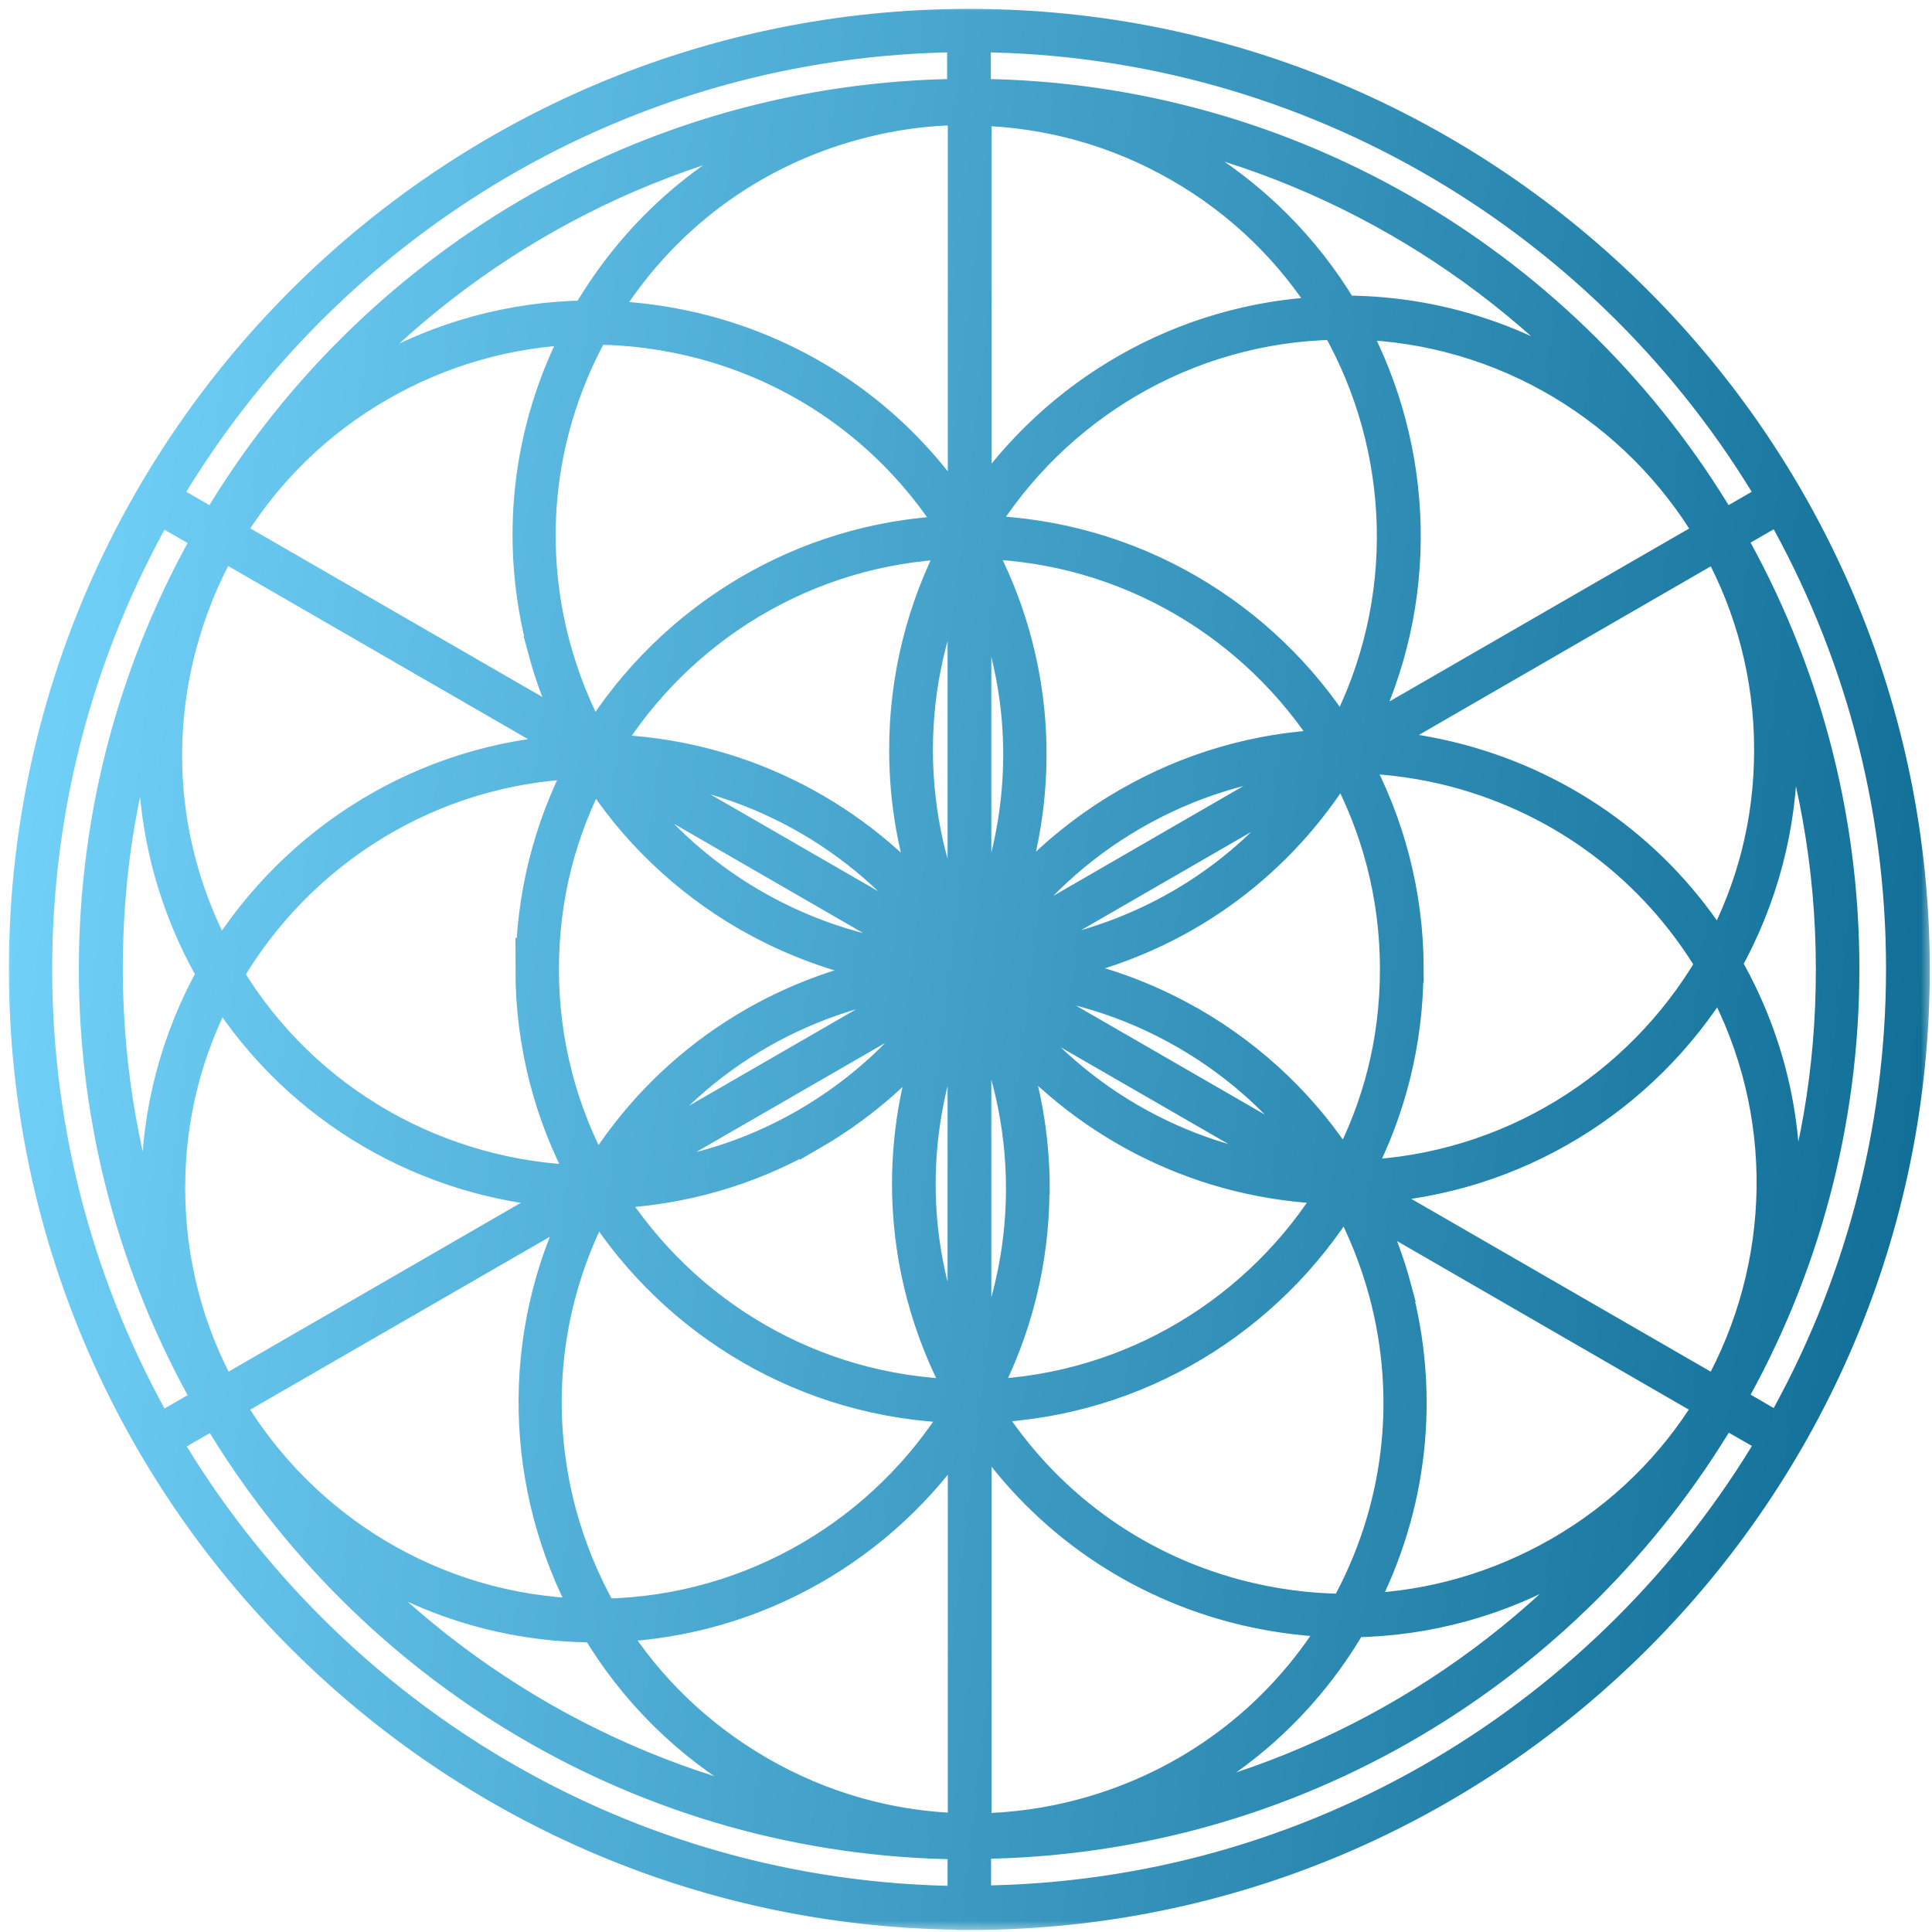 <?xml version="1.0" encoding="UTF-8"?> <svg xmlns="http://www.w3.org/2000/svg" width="87" height="87" viewBox="0 0 87 87" fill="none"> <mask id="path-1-outside-1_826_24" maskUnits="userSpaceOnUse" x="0" y="0" width="87" height="87" fill="black"> <rect fill="white" width="87" height="87"></rect> <path d="M43.65 86.31C67.17 86.31 86.3 67.18 86.3 43.66C86.3 20.14 67.17 1 43.65 1C20.13 1 1 20.13 1 43.65C1 67.17 20.13 86.3 43.65 86.3V86.31ZM7.58 64.92L9.66 63.72C16.48 75.23 28.98 83 43.27 83.13V85.53C28.09 85.39 14.82 77.14 7.58 64.92ZM31.62 15.57C36.3 16.82 40.25 19.74 42.82 23.82C36.03 24.1 30.12 27.81 26.75 33.25C26.04 31.94 25.48 30.54 25.08 29.07C23.79 24.27 24.41 19.26 26.81 14.92C28.41 14.93 30.03 15.15 31.62 15.57ZM43.27 45.36V61.24C41.42 57.21 41.03 52.7 42.19 48.36C42.47 47.32 42.83 46.32 43.27 45.36ZM44.88 42.5C46.47 40.18 48.57 38.22 51.08 36.77C53.59 35.32 56.33 34.48 59.14 34.27L44.88 42.51V42.5ZM59.08 35.19C56.52 38.81 52.81 41.4 48.47 42.57C47.43 42.85 46.38 43.03 45.33 43.13L59.08 35.19ZM44.04 41.94V26.06C45.89 30.09 46.28 34.6 45.12 38.94C44.84 39.98 44.48 40.98 44.04 41.94ZM43.27 41.99C42.08 39.5 41.41 36.71 41.41 33.77C41.41 30.83 42.08 28.04 43.27 25.55V41.98V41.99ZM42.05 43.16C39.24 42.94 36.49 42.1 33.98 40.65C31.47 39.2 29.37 37.24 27.78 34.92L42.05 43.16ZM28.62 34.52C34.27 35.05 39.21 38.06 42.34 42.44L28.62 34.52ZM28.25 52.09C31.54 47.47 36.6 44.7 41.95 44.18L28.25 52.09ZM42.43 44.79C40.84 47.11 38.74 49.07 36.23 50.52C33.69 51.99 30.94 52.8 28.19 53.01L42.43 44.79ZM36.61 51.19C38.67 50 40.43 48.5 41.88 46.77C41.72 47.22 41.58 47.68 41.45 48.15C40.13 53.09 40.74 58.23 43.16 62.71C36.58 62.54 30.83 59.03 27.53 53.82C30.63 53.69 33.75 52.84 36.61 51.18V51.19ZM44.04 45.3C45.23 47.79 45.9 50.58 45.9 53.52C45.9 56.46 45.23 59.25 44.04 61.74V45.31V45.3ZM58.69 52.77C53.04 52.24 48.1 49.23 44.96 44.85L58.69 52.77ZM45.29 44.15C48.04 44.36 50.78 45.17 53.33 46.64C55.84 48.09 57.94 50.05 59.53 52.37L45.29 44.15ZM53.71 45.97C51.65 44.78 49.47 44.01 47.26 43.62C47.73 43.53 48.2 43.43 48.66 43.3C53.6 41.98 57.75 38.87 60.42 34.53C61.9 37.24 62.74 40.34 62.74 43.64C62.74 46.94 61.94 49.86 60.55 52.51C58.86 49.84 56.53 47.6 53.72 45.97H53.71ZM50.7 36.1C48.67 37.27 46.89 38.77 45.42 40.51C47.19 35.42 46.89 29.64 44.15 24.57C50.72 24.74 56.47 28.24 59.78 33.45C56.62 33.58 53.52 34.47 50.7 36.1ZM40.64 33.77C40.64 36.16 41.06 38.44 41.84 40.56C38.31 36.47 33.15 33.84 27.38 33.67C30.62 28.4 36.34 24.82 42.9 24.57C41.46 27.32 40.64 30.45 40.64 33.76V33.77ZM33.6 41.32C35.64 42.5 37.83 43.28 40.08 43.68C34.78 44.69 29.92 47.84 26.89 52.76C25.41 50.05 24.57 46.95 24.57 43.65C24.57 40.35 25.37 37.43 26.76 34.78C28.45 37.45 30.78 39.69 33.59 41.32H33.6ZM43.09 63.48C39.79 68.85 33.91 72.46 27.19 72.59C26.4 71.19 25.78 69.69 25.35 68.1C24.1 63.42 24.65 58.54 26.9 54.27C30.33 59.66 36.28 63.28 43.08 63.48H43.09ZM46.67 53.52C46.67 51.13 46.25 48.85 45.47 46.73C49 50.82 54.16 53.45 59.92 53.62C56.68 58.89 50.96 62.47 44.4 62.72C45.84 59.97 46.66 56.84 46.66 53.53L46.67 53.52ZM63.51 43.65C63.51 40.24 62.64 37.03 61.12 34.22C62.6 34.26 64.09 34.47 65.56 34.86C70.36 36.15 74.39 39.18 76.95 43.42C73.75 48.86 67.93 52.58 61.24 52.84C62.68 50.09 63.5 46.96 63.5 43.65H63.51ZM44.23 23.81C47.53 18.45 53.4 14.83 60.11 14.7C63.22 20.19 63.53 27.09 60.41 33.02C56.98 27.63 51.03 24.01 44.23 23.81ZM23.81 43.65C23.81 47.06 24.67 50.26 26.19 53.07C19.9 52.89 13.84 49.62 10.37 43.88C13.57 38.44 19.39 34.72 26.08 34.47C24.64 37.22 23.82 40.35 23.82 43.66L23.81 43.65ZM26.33 72.59C19.58 72.42 13.68 68.72 10.43 63.27L26.06 54.25C23.07 60.2 23.35 67.04 26.33 72.59ZM43.28 64.61V82.25C40.14 82.17 37.05 81.31 34.25 79.69C31.52 78.11 29.27 75.94 27.64 73.35C34.14 73.08 39.85 69.68 43.27 64.61H43.28ZM44.05 82.25V64.19C46.72 68.27 50.75 71.19 55.5 72.46C57.01 72.86 58.54 73.08 60.07 73.13C57.51 77.32 53.5 80.32 48.74 81.6C47.19 82.02 45.62 82.23 44.05 82.26V82.25ZM55.7 71.72C51.02 70.47 47.07 67.55 44.5 63.47C51.29 63.19 57.2 59.48 60.57 54.04C61.28 55.35 61.84 56.75 62.24 58.22C63.53 63.02 62.91 68.03 60.51 72.37C58.91 72.36 57.29 72.14 55.7 71.72ZM62.97 58.02C62.64 56.78 62.19 55.59 61.64 54.46L76.89 63.27C75.28 65.9 73.02 68.17 70.17 69.81C67.44 71.38 64.44 72.24 61.37 72.36C63.69 67.93 64.26 62.87 62.96 58.02H62.97ZM77.28 62.6L61.65 53.58C68.3 53.2 74.08 49.53 77.39 44.17C80.62 50.11 80.36 57.06 77.27 62.6H77.28ZM77.39 42.64C74.72 38.42 70.62 35.41 65.77 34.11C64.53 33.78 63.28 33.57 62.03 33.48L77.28 24.67C78.75 27.37 79.59 30.47 79.59 33.76C79.59 37.05 78.79 39.98 77.39 42.64ZM76.9 24.01L61.27 33.03C64.26 27.08 63.98 20.24 61 14.69C67.75 14.86 73.65 18.56 76.9 24.01ZM44.05 22.67V5.06C47.19 5.14 50.28 5.99 53.08 7.61C55.86 9.21 58.07 11.41 59.67 13.95C53.18 14.22 47.48 17.62 44.05 22.69V22.67ZM43.28 5.03V23.08C40.61 19 36.58 16.08 31.83 14.81C30.32 14.41 28.79 14.19 27.27 14.14C29.83 9.95 33.83 6.95 38.6 5.68C40.15 5.26 41.72 5.05 43.29 5.03H43.28ZM24.36 29.25C24.69 30.49 25.14 31.68 25.69 32.81L10.43 24C12.07 21.32 14.36 19.07 17.16 17.46C19.89 15.89 22.89 15.04 25.95 14.92C23.63 19.34 23.06 24.4 24.37 29.25H24.36ZM8.26 29.05C8.68 27.5 9.27 26.03 10.04 24.66L25.68 33.69C19.03 34.07 13.25 37.74 9.93 43.1C7.58 38.78 6.98 33.82 8.26 29.05ZM9.94 44.62C13.42 50.11 19.22 53.35 25.32 53.78L10.05 62.6C8.58 59.9 7.74 56.8 7.74 53.51C7.74 50.22 8.54 47.28 9.94 44.62ZM26.77 73.36C28.45 76.17 30.84 78.6 33.86 80.35C34.84 80.91 35.85 81.38 36.88 81.76C27.98 80.18 20.12 75.55 14.42 69C17.81 71.72 22.1 73.35 26.76 73.36H26.77ZM60.95 73.13C64.29 73.08 67.58 72.19 70.55 70.47C71.49 69.93 72.36 69.32 73.18 68.66C67.58 75.26 59.8 79.96 50.98 81.66C55.17 80.04 58.66 77.07 60.95 73.13ZM77.84 43.4C79.43 40.54 80.34 37.26 80.34 33.76C80.34 32.63 80.24 31.53 80.06 30.46C81.55 34.57 82.37 39.01 82.37 43.64C82.37 48.27 81.61 52.38 80.22 56.37C80.9 52.05 80.18 47.48 77.84 43.41V43.4ZM60.54 13.91C58.86 11.1 56.47 8.67 53.45 6.92C52.48 6.36 51.48 5.89 50.45 5.51C59.34 7.09 67.19 11.72 72.89 18.27C69.5 15.55 65.21 13.92 60.55 13.91H60.54ZM26.36 14.13C23.02 14.18 19.73 15.07 16.75 16.79C15.82 17.33 14.95 17.93 14.13 18.6C19.73 12 27.5 7.3 36.33 5.61C32.14 7.23 28.65 10.2 26.36 14.13ZM9.46 43.86C7.87 46.72 6.96 50 6.96 53.5C6.96 54.63 7.06 55.73 7.24 56.8C5.75 52.69 4.93 48.25 4.93 43.62C4.93 38.99 5.68 34.92 7.06 30.95C6.37 35.39 7.19 39.9 9.46 43.86ZM44.03 85.51V83.11C58.32 82.97 70.82 75.21 77.64 63.7L79.72 64.9C72.48 77.13 59.21 85.38 44.03 85.51ZM80.1 64.23L78.02 63.03C81.27 57.3 83.13 50.67 83.13 43.62C83.13 36.57 81.27 29.95 78.02 24.21L80.1 23.01C83.55 29.1 85.53 36.13 85.53 43.62C85.53 51.11 83.55 58.14 80.1 64.23ZM79.71 22.36L77.63 23.56C70.81 12.05 58.31 4.28 44.02 4.15V1.75C59.2 1.89 72.47 10.14 79.71 22.36ZM43.25 1.75V4.15C28.96 4.29 16.46 12.05 9.64 23.56L7.56 22.36C14.8 10.13 28.07 1.88 43.25 1.75ZM7.18 23.03L9.26 24.23C6.01 29.96 4.15 36.59 4.15 43.64C4.15 50.69 6.01 57.31 9.26 63.05L7.18 64.25C3.73 58.16 1.75 51.13 1.75 43.64C1.75 36.15 3.73 29.12 7.18 23.03Z"></path> </mask> <path d="M43.65 86.31C67.17 86.31 86.3 67.18 86.3 43.66C86.3 20.14 67.17 1 43.65 1C20.13 1 1 20.13 1 43.65C1 67.17 20.13 86.3 43.65 86.3V86.31ZM7.58 64.92L9.66 63.72C16.48 75.23 28.98 83 43.27 83.13V85.53C28.09 85.39 14.82 77.14 7.58 64.92ZM31.62 15.57C36.3 16.82 40.25 19.74 42.82 23.82C36.03 24.1 30.12 27.81 26.75 33.25C26.04 31.94 25.48 30.54 25.08 29.07C23.79 24.27 24.41 19.26 26.81 14.92C28.41 14.93 30.03 15.15 31.62 15.57ZM43.27 45.36V61.24C41.42 57.21 41.03 52.7 42.19 48.36C42.47 47.32 42.83 46.32 43.27 45.36ZM44.88 42.5C46.47 40.18 48.57 38.22 51.08 36.77C53.59 35.32 56.33 34.48 59.14 34.27L44.88 42.51V42.5ZM59.08 35.19C56.52 38.81 52.81 41.4 48.47 42.57C47.43 42.85 46.38 43.03 45.33 43.13L59.08 35.19ZM44.04 41.94V26.06C45.89 30.09 46.28 34.6 45.12 38.94C44.84 39.98 44.48 40.98 44.04 41.94ZM43.27 41.99C42.08 39.5 41.41 36.71 41.41 33.77C41.41 30.83 42.08 28.04 43.27 25.55V41.98V41.99ZM42.05 43.16C39.24 42.94 36.49 42.1 33.98 40.65C31.47 39.2 29.37 37.24 27.78 34.92L42.05 43.16ZM28.62 34.52C34.27 35.05 39.21 38.06 42.34 42.44L28.62 34.52ZM28.25 52.09C31.54 47.47 36.6 44.7 41.95 44.18L28.25 52.09ZM42.43 44.79C40.84 47.11 38.74 49.07 36.23 50.52C33.69 51.99 30.94 52.8 28.19 53.01L42.43 44.79ZM36.61 51.19C38.67 50 40.43 48.5 41.88 46.77C41.72 47.22 41.58 47.68 41.45 48.15C40.13 53.09 40.74 58.23 43.16 62.71C36.58 62.54 30.83 59.03 27.53 53.82C30.63 53.69 33.75 52.84 36.61 51.18V51.19ZM44.04 45.3C45.23 47.79 45.9 50.58 45.9 53.52C45.9 56.46 45.23 59.25 44.04 61.74V45.31V45.3ZM58.69 52.77C53.04 52.24 48.1 49.23 44.96 44.85L58.69 52.77ZM45.29 44.15C48.04 44.36 50.78 45.17 53.33 46.64C55.84 48.09 57.94 50.05 59.53 52.37L45.29 44.15ZM53.71 45.97C51.65 44.78 49.47 44.01 47.26 43.62C47.73 43.53 48.2 43.43 48.66 43.3C53.6 41.98 57.75 38.87 60.42 34.53C61.9 37.24 62.74 40.34 62.74 43.64C62.74 46.94 61.94 49.86 60.55 52.51C58.86 49.84 56.53 47.6 53.72 45.97H53.71ZM50.7 36.1C48.67 37.27 46.89 38.77 45.42 40.51C47.19 35.42 46.89 29.64 44.15 24.57C50.72 24.74 56.47 28.24 59.78 33.45C56.62 33.58 53.52 34.47 50.7 36.1ZM40.64 33.77C40.64 36.16 41.06 38.44 41.84 40.56C38.31 36.47 33.15 33.84 27.38 33.67C30.62 28.4 36.34 24.82 42.9 24.57C41.46 27.32 40.64 30.45 40.64 33.76V33.77ZM33.6 41.32C35.64 42.5 37.83 43.28 40.08 43.68C34.78 44.69 29.92 47.84 26.89 52.76C25.41 50.05 24.57 46.95 24.57 43.65C24.57 40.35 25.37 37.43 26.76 34.78C28.45 37.45 30.78 39.69 33.59 41.32H33.6ZM43.09 63.48C39.79 68.85 33.91 72.46 27.19 72.59C26.4 71.19 25.78 69.69 25.35 68.1C24.1 63.42 24.65 58.54 26.9 54.27C30.33 59.66 36.28 63.28 43.08 63.48H43.09ZM46.67 53.52C46.67 51.13 46.25 48.85 45.47 46.73C49 50.82 54.16 53.45 59.92 53.62C56.68 58.89 50.96 62.47 44.4 62.72C45.84 59.97 46.66 56.84 46.66 53.53L46.67 53.52ZM63.51 43.65C63.51 40.24 62.64 37.03 61.12 34.22C62.6 34.26 64.09 34.47 65.56 34.86C70.36 36.15 74.39 39.18 76.95 43.42C73.75 48.86 67.93 52.58 61.24 52.84C62.68 50.09 63.5 46.96 63.5 43.65H63.51ZM44.23 23.81C47.53 18.45 53.4 14.83 60.11 14.7C63.22 20.19 63.53 27.09 60.41 33.02C56.98 27.63 51.03 24.01 44.23 23.81ZM23.81 43.65C23.81 47.06 24.67 50.26 26.19 53.07C19.9 52.89 13.84 49.62 10.37 43.88C13.57 38.44 19.39 34.72 26.08 34.47C24.64 37.22 23.82 40.35 23.82 43.66L23.81 43.65ZM26.33 72.59C19.58 72.42 13.68 68.72 10.43 63.27L26.06 54.25C23.07 60.2 23.35 67.04 26.33 72.59ZM43.28 64.61V82.25C40.14 82.17 37.05 81.31 34.25 79.69C31.52 78.11 29.27 75.94 27.64 73.35C34.14 73.08 39.85 69.68 43.27 64.61H43.28ZM44.05 82.25V64.19C46.72 68.27 50.75 71.19 55.5 72.46C57.01 72.86 58.54 73.08 60.07 73.13C57.51 77.32 53.5 80.32 48.74 81.6C47.19 82.02 45.62 82.23 44.05 82.26V82.25ZM55.7 71.72C51.02 70.47 47.07 67.55 44.5 63.47C51.29 63.19 57.2 59.48 60.57 54.04C61.28 55.35 61.84 56.75 62.24 58.22C63.53 63.02 62.91 68.03 60.51 72.37C58.91 72.36 57.29 72.14 55.7 71.72ZM62.97 58.02C62.64 56.78 62.19 55.59 61.64 54.46L76.89 63.27C75.28 65.9 73.02 68.17 70.17 69.81C67.44 71.38 64.44 72.24 61.37 72.36C63.69 67.93 64.26 62.87 62.96 58.02H62.97ZM77.28 62.6L61.65 53.58C68.3 53.2 74.08 49.53 77.39 44.17C80.62 50.11 80.36 57.06 77.27 62.6H77.28ZM77.39 42.64C74.72 38.42 70.62 35.41 65.77 34.11C64.53 33.78 63.28 33.57 62.03 33.48L77.28 24.67C78.75 27.37 79.59 30.47 79.59 33.76C79.59 37.05 78.79 39.98 77.39 42.64ZM76.9 24.01L61.27 33.03C64.26 27.08 63.98 20.24 61 14.69C67.75 14.86 73.65 18.56 76.9 24.01ZM44.05 22.67V5.06C47.19 5.14 50.28 5.99 53.08 7.61C55.86 9.21 58.07 11.41 59.67 13.95C53.18 14.22 47.48 17.62 44.05 22.69V22.67ZM43.28 5.03V23.08C40.61 19 36.58 16.08 31.83 14.81C30.32 14.41 28.79 14.19 27.27 14.14C29.83 9.95 33.83 6.95 38.6 5.68C40.15 5.26 41.72 5.05 43.29 5.03H43.28ZM24.36 29.25C24.69 30.49 25.14 31.68 25.69 32.81L10.43 24C12.07 21.32 14.36 19.07 17.16 17.46C19.89 15.89 22.89 15.04 25.95 14.92C23.63 19.34 23.06 24.4 24.37 29.25H24.36ZM8.26 29.05C8.68 27.5 9.27 26.03 10.04 24.66L25.68 33.69C19.03 34.07 13.25 37.74 9.93 43.1C7.58 38.78 6.98 33.82 8.26 29.05ZM9.94 44.62C13.42 50.11 19.22 53.35 25.32 53.78L10.05 62.6C8.58 59.9 7.74 56.8 7.74 53.51C7.74 50.22 8.54 47.28 9.94 44.62ZM26.77 73.36C28.45 76.17 30.84 78.6 33.86 80.35C34.84 80.91 35.85 81.38 36.88 81.76C27.98 80.18 20.12 75.55 14.42 69C17.81 71.72 22.1 73.35 26.76 73.36H26.77ZM60.95 73.13C64.29 73.08 67.58 72.19 70.55 70.47C71.49 69.93 72.36 69.32 73.18 68.66C67.58 75.26 59.8 79.96 50.98 81.66C55.17 80.04 58.66 77.07 60.95 73.13ZM77.84 43.4C79.43 40.54 80.34 37.26 80.34 33.76C80.34 32.63 80.24 31.53 80.06 30.46C81.55 34.57 82.37 39.01 82.37 43.64C82.37 48.27 81.61 52.38 80.22 56.37C80.9 52.05 80.18 47.48 77.84 43.41V43.4ZM60.54 13.91C58.86 11.1 56.47 8.67 53.45 6.92C52.48 6.36 51.48 5.89 50.45 5.51C59.34 7.09 67.19 11.72 72.89 18.27C69.5 15.55 65.21 13.92 60.55 13.91H60.54ZM26.36 14.13C23.02 14.18 19.73 15.07 16.75 16.79C15.82 17.33 14.95 17.93 14.13 18.6C19.73 12 27.5 7.3 36.33 5.61C32.14 7.23 28.65 10.2 26.36 14.13ZM9.46 43.86C7.87 46.72 6.96 50 6.96 53.5C6.96 54.63 7.06 55.73 7.24 56.8C5.75 52.69 4.93 48.25 4.93 43.62C4.93 38.99 5.68 34.92 7.06 30.95C6.37 35.39 7.19 39.9 9.46 43.86ZM44.03 85.51V83.11C58.32 82.97 70.82 75.21 77.64 63.7L79.72 64.9C72.48 77.13 59.21 85.38 44.03 85.51ZM80.1 64.23L78.02 63.03C81.27 57.3 83.13 50.67 83.13 43.62C83.13 36.57 81.27 29.95 78.02 24.21L80.1 23.01C83.55 29.1 85.53 36.13 85.53 43.62C85.53 51.11 83.55 58.14 80.1 64.23ZM79.71 22.36L77.63 23.56C70.81 12.05 58.31 4.28 44.02 4.15V1.75C59.2 1.89 72.47 10.14 79.71 22.36ZM43.25 1.75V4.15C28.96 4.29 16.46 12.05 9.64 23.56L7.56 22.36C14.8 10.13 28.07 1.88 43.25 1.75ZM7.18 23.03L9.26 24.23C6.01 29.96 4.15 36.59 4.15 43.64C4.15 50.69 6.01 57.31 9.26 63.05L7.18 64.25C3.73 58.16 1.75 51.13 1.75 43.64C1.75 36.15 3.73 29.12 7.18 23.03Z" fill="url(#paint0_linear_826_24)"></path> <path d="M43.65 86.31C67.17 86.31 86.3 67.18 86.3 43.66C86.3 20.14 67.17 1 43.65 1C20.13 1 1 20.13 1 43.65C1 67.17 20.13 86.3 43.65 86.3V86.31ZM7.58 64.92L9.66 63.72C16.48 75.23 28.98 83 43.27 83.13V85.53C28.09 85.39 14.82 77.14 7.58 64.92ZM31.62 15.57C36.3 16.82 40.25 19.74 42.82 23.82C36.03 24.1 30.12 27.81 26.75 33.25C26.04 31.94 25.48 30.54 25.08 29.07C23.79 24.27 24.41 19.26 26.81 14.92C28.41 14.93 30.03 15.15 31.62 15.57ZM43.27 45.36V61.24C41.42 57.21 41.03 52.7 42.19 48.36C42.47 47.32 42.83 46.32 43.27 45.36ZM44.88 42.5C46.47 40.18 48.57 38.22 51.08 36.77C53.59 35.32 56.33 34.48 59.14 34.27L44.88 42.51V42.5ZM59.08 35.19C56.52 38.81 52.81 41.4 48.47 42.57C47.43 42.85 46.38 43.03 45.33 43.13L59.08 35.19ZM44.04 41.94V26.06C45.89 30.09 46.28 34.6 45.12 38.94C44.84 39.98 44.48 40.98 44.04 41.94ZM43.27 41.99C42.08 39.5 41.41 36.71 41.41 33.77C41.41 30.83 42.08 28.04 43.27 25.55V41.98V41.99ZM42.05 43.16C39.24 42.94 36.49 42.1 33.98 40.65C31.47 39.2 29.37 37.24 27.78 34.92L42.05 43.16ZM28.62 34.52C34.27 35.05 39.21 38.06 42.34 42.44L28.62 34.52ZM28.25 52.09C31.54 47.47 36.6 44.7 41.95 44.18L28.25 52.09ZM42.43 44.79C40.84 47.11 38.74 49.07 36.23 50.52C33.69 51.99 30.94 52.8 28.19 53.01L42.43 44.79ZM36.61 51.19C38.67 50 40.43 48.5 41.88 46.77C41.72 47.22 41.58 47.68 41.45 48.15C40.13 53.09 40.74 58.23 43.16 62.71C36.58 62.54 30.83 59.03 27.53 53.82C30.63 53.69 33.75 52.84 36.61 51.18V51.19ZM44.04 45.3C45.23 47.79 45.9 50.58 45.9 53.52C45.9 56.46 45.23 59.25 44.04 61.74V45.31V45.3ZM58.69 52.77C53.04 52.24 48.1 49.23 44.96 44.85L58.69 52.77ZM45.29 44.15C48.04 44.36 50.78 45.17 53.33 46.64C55.84 48.09 57.94 50.05 59.53 52.37L45.29 44.15ZM53.71 45.97C51.65 44.78 49.47 44.01 47.26 43.62C47.73 43.53 48.2 43.43 48.66 43.3C53.6 41.98 57.75 38.87 60.42 34.53C61.9 37.24 62.74 40.34 62.74 43.64C62.74 46.94 61.94 49.86 60.55 52.51C58.86 49.84 56.53 47.6 53.72 45.97H53.71ZM50.7 36.1C48.67 37.27 46.89 38.77 45.42 40.51C47.19 35.42 46.89 29.64 44.15 24.57C50.72 24.74 56.47 28.24 59.78 33.45C56.62 33.58 53.52 34.47 50.7 36.1ZM40.64 33.77C40.64 36.16 41.06 38.44 41.84 40.56C38.31 36.47 33.15 33.84 27.38 33.67C30.62 28.4 36.34 24.82 42.9 24.57C41.46 27.32 40.64 30.45 40.64 33.76V33.77ZM33.6 41.32C35.64 42.5 37.83 43.28 40.08 43.68C34.78 44.69 29.92 47.84 26.89 52.76C25.41 50.05 24.57 46.95 24.57 43.65C24.57 40.35 25.37 37.43 26.76 34.78C28.45 37.45 30.78 39.69 33.59 41.32H33.6ZM43.09 63.48C39.79 68.85 33.91 72.46 27.19 72.59C26.4 71.19 25.78 69.69 25.35 68.1C24.1 63.42 24.65 58.54 26.9 54.27C30.33 59.66 36.28 63.28 43.08 63.48H43.09ZM46.67 53.52C46.67 51.13 46.25 48.85 45.47 46.73C49 50.82 54.16 53.45 59.92 53.62C56.68 58.89 50.96 62.47 44.4 62.72C45.84 59.97 46.66 56.84 46.66 53.53L46.67 53.52ZM63.51 43.65C63.51 40.24 62.64 37.03 61.12 34.22C62.6 34.26 64.09 34.47 65.56 34.86C70.36 36.15 74.39 39.18 76.95 43.42C73.75 48.86 67.93 52.58 61.24 52.84C62.68 50.09 63.5 46.96 63.5 43.65H63.51ZM44.23 23.81C47.53 18.45 53.4 14.83 60.11 14.7C63.22 20.19 63.53 27.09 60.41 33.02C56.98 27.63 51.03 24.01 44.23 23.81ZM23.81 43.65C23.81 47.06 24.67 50.26 26.19 53.07C19.9 52.89 13.84 49.62 10.37 43.88C13.57 38.44 19.39 34.72 26.08 34.47C24.64 37.22 23.82 40.35 23.82 43.66L23.81 43.65ZM26.33 72.59C19.58 72.42 13.68 68.72 10.43 63.27L26.06 54.25C23.07 60.2 23.35 67.04 26.33 72.59ZM43.28 64.61V82.25C40.14 82.17 37.05 81.31 34.25 79.69C31.52 78.11 29.27 75.94 27.64 73.35C34.14 73.08 39.85 69.68 43.27 64.61H43.28ZM44.05 82.25V64.19C46.72 68.27 50.75 71.19 55.5 72.46C57.01 72.86 58.54 73.08 60.07 73.13C57.51 77.32 53.5 80.32 48.74 81.6C47.19 82.02 45.62 82.23 44.05 82.26V82.25ZM55.7 71.72C51.02 70.47 47.07 67.55 44.5 63.47C51.29 63.19 57.2 59.48 60.57 54.04C61.28 55.35 61.84 56.75 62.24 58.22C63.53 63.02 62.91 68.03 60.51 72.37C58.91 72.36 57.29 72.14 55.7 71.72ZM62.97 58.02C62.64 56.78 62.19 55.59 61.64 54.46L76.89 63.27C75.28 65.9 73.02 68.17 70.17 69.81C67.44 71.38 64.44 72.24 61.37 72.36C63.69 67.93 64.26 62.87 62.96 58.02H62.97ZM77.28 62.6L61.65 53.58C68.3 53.2 74.08 49.53 77.39 44.17C80.62 50.11 80.36 57.06 77.27 62.6H77.28ZM77.39 42.64C74.72 38.42 70.62 35.41 65.77 34.11C64.53 33.78 63.28 33.57 62.03 33.48L77.28 24.67C78.75 27.37 79.59 30.47 79.59 33.76C79.59 37.05 78.79 39.98 77.39 42.64ZM76.9 24.01L61.27 33.03C64.26 27.08 63.98 20.24 61 14.69C67.75 14.86 73.65 18.56 76.9 24.01ZM44.05 22.67V5.06C47.19 5.14 50.28 5.99 53.08 7.61C55.86 9.21 58.07 11.41 59.67 13.95C53.18 14.22 47.48 17.62 44.05 22.69V22.67ZM43.28 5.03V23.08C40.61 19 36.58 16.08 31.83 14.81C30.32 14.41 28.79 14.19 27.27 14.14C29.83 9.95 33.83 6.95 38.6 5.68C40.15 5.26 41.72 5.05 43.29 5.03H43.28ZM24.36 29.25C24.69 30.49 25.14 31.68 25.69 32.81L10.43 24C12.07 21.32 14.36 19.07 17.16 17.46C19.89 15.89 22.89 15.04 25.95 14.92C23.63 19.34 23.06 24.4 24.37 29.25H24.36ZM8.26 29.05C8.68 27.5 9.27 26.03 10.04 24.66L25.68 33.69C19.03 34.07 13.25 37.74 9.93 43.1C7.58 38.78 6.98 33.82 8.26 29.05ZM9.94 44.62C13.42 50.11 19.22 53.35 25.32 53.78L10.05 62.6C8.58 59.9 7.74 56.8 7.74 53.51C7.74 50.22 8.54 47.28 9.94 44.62ZM26.77 73.36C28.45 76.17 30.84 78.6 33.86 80.35C34.84 80.91 35.85 81.38 36.88 81.76C27.98 80.18 20.12 75.55 14.42 69C17.81 71.72 22.1 73.35 26.76 73.36H26.77ZM60.95 73.13C64.29 73.08 67.58 72.19 70.55 70.47C71.49 69.93 72.36 69.32 73.18 68.66C67.58 75.26 59.8 79.96 50.98 81.66C55.17 80.04 58.66 77.07 60.95 73.13ZM77.84 43.4C79.43 40.54 80.34 37.26 80.34 33.76C80.34 32.63 80.24 31.53 80.06 30.46C81.55 34.57 82.37 39.01 82.37 43.64C82.37 48.27 81.61 52.38 80.22 56.37C80.9 52.05 80.18 47.48 77.84 43.41V43.4ZM60.54 13.91C58.86 11.1 56.47 8.67 53.45 6.92C52.48 6.36 51.48 5.89 50.45 5.51C59.34 7.09 67.19 11.72 72.89 18.27C69.5 15.55 65.21 13.92 60.55 13.91H60.54ZM26.36 14.13C23.02 14.18 19.73 15.07 16.75 16.79C15.82 17.33 14.95 17.93 14.13 18.6C19.73 12 27.5 7.3 36.33 5.61C32.14 7.23 28.65 10.2 26.36 14.13ZM9.46 43.86C7.87 46.72 6.96 50 6.96 53.5C6.96 54.63 7.06 55.73 7.24 56.8C5.75 52.69 4.93 48.25 4.93 43.62C4.93 38.99 5.68 34.92 7.06 30.95C6.37 35.39 7.19 39.9 9.46 43.86ZM44.03 85.51V83.11C58.32 82.97 70.82 75.21 77.64 63.7L79.72 64.9C72.48 77.13 59.21 85.38 44.03 85.51ZM80.1 64.23L78.02 63.03C81.27 57.3 83.13 50.67 83.13 43.62C83.13 36.57 81.27 29.95 78.02 24.21L80.1 23.01C83.55 29.1 85.53 36.13 85.53 43.62C85.53 51.11 83.55 58.14 80.1 64.23ZM79.71 22.36L77.63 23.56C70.81 12.05 58.31 4.28 44.02 4.15V1.75C59.2 1.89 72.47 10.14 79.71 22.36ZM43.25 1.75V4.15C28.96 4.29 16.46 12.05 9.64 23.56L7.56 22.36C14.8 10.13 28.07 1.88 43.25 1.75ZM7.18 23.03L9.26 24.23C6.01 29.96 4.15 36.59 4.15 43.64C4.15 50.69 6.01 57.31 9.26 63.05L7.18 64.25C3.73 58.16 1.75 51.13 1.75 43.64C1.75 36.15 3.73 29.12 7.18 23.03Z" stroke="url(#paint1_linear_826_24)" stroke-width="1.2" mask="url(#path-1-outside-1_826_24)"></path> <defs> <linearGradient id="paint0_linear_826_24" x1="0.571" y1="-12.6" x2="100.539" y2="-0.829" gradientUnits="userSpaceOnUse"> <stop stop-color="#78D7FF"></stop> <stop offset="1" stop-color="#09668E"></stop> </linearGradient> <linearGradient id="paint1_linear_826_24" x1="0.571" y1="-12.6" x2="100.539" y2="-0.829" gradientUnits="userSpaceOnUse"> <stop stop-color="#78D7FF"></stop> <stop offset="1" stop-color="#09668E"></stop> </linearGradient> </defs> </svg> 
